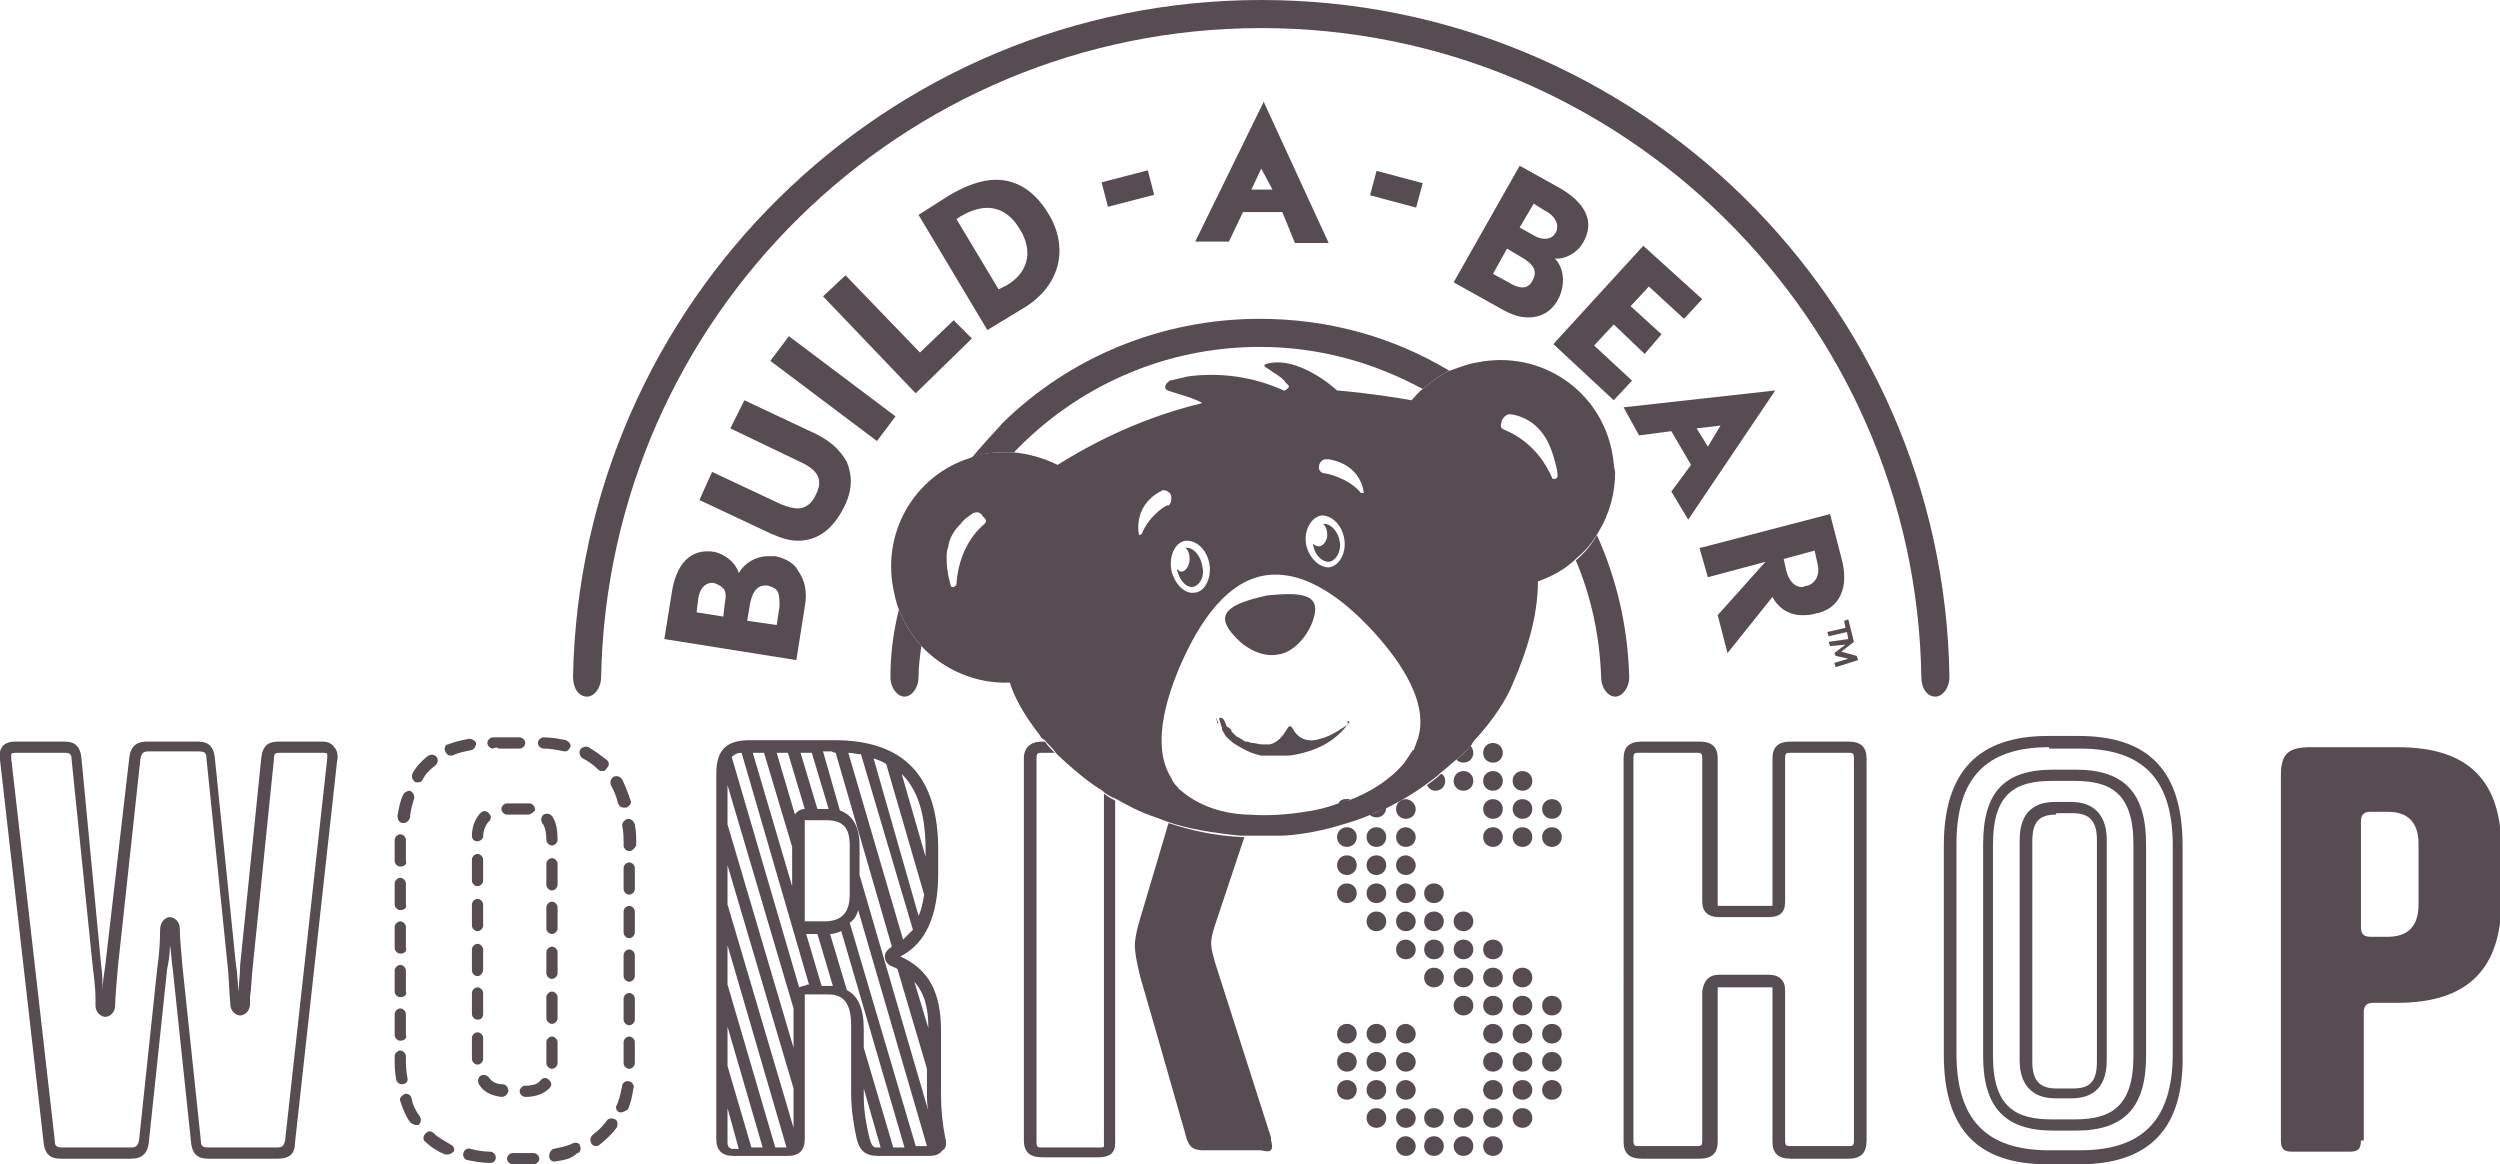 <?xml version="1.0" encoding="utf-8"?>
<!-- Generator: Adobe Illustrator 22.0.0, SVG Export Plug-In . SVG Version: 6.00 Build 0)  -->
<svg version="1.1" id="Layer_1" xmlns="http://www.w3.org/2000/svg" xmlns:xlink="http://www.w3.org/1999/xlink" x="0px" y="0px"
	  viewBox="0 0 178 82.9" style="enable-background:new 0 0 178 82.9;" xml:space="preserve">
<style type="text/css">
	.st0{fill:none;stroke:#FFFFFF;stroke-miterlimit:10;}
	.st1{fill:#574C51;}
</style>
<g>
	<g>
		<path class="st1" d="M95.9,56.9c0,0,0,0.1,0,0.1c0.1,0,0.1,0,0.2-0.1C96,56.9,96,56.9,95.9,56.9z"/>
		<path class="st1" d="M148,82.9h-2.2c-5,0-7.4-2.5-7.4-7.8V60.2c0-5.2,2.4-7.8,7.4-7.8h2.2c5,0,7.4,2.5,7.4,7.8v14.9
			C155.5,80.3,153.1,82.9,148,82.9L148,82.9z M145.9,53.2c-4.5,0-6.6,2.2-6.6,6.9v14.9c0,4.7,2.1,6.9,6.6,6.9h2.2
			c4.5,0,6.6-2.2,6.6-6.9V60.2c0-4.7-2.1-6.9-6.6-6.9H145.9L145.9,53.2z M147.8,80.5h-1.6c-3.4,0-5-1.6-5-5.3V60.1
			c0-3.7,1.5-5.3,5-5.3h1.6c3.4,0,5,1.6,5,5.3v15.1C152.8,78.9,151.2,80.5,147.8,80.5L147.8,80.5z M146.1,55.6
			c-2.5,0-4.2,0.8-4.2,4.5v15.1c0,3.7,1.7,4.5,4.2,4.5h1.6c2.5,0,4.2-0.8,4.2-4.5V60.1c0-3.7-1.7-4.5-4.2-4.5H146.1L146.1,55.6z
			 M147.5,78.2h-1.2c-1.1,0-2.5-0.5-2.5-2.7V59.8c0-2.2,1.3-2.7,2.5-2.7h1.2c1.1,0,2.5,0.5,2.5,2.7v15.7
			C150,77.7,148.7,78.2,147.5,78.2L147.5,78.2z M146.4,58c-1.2,0-1.7,0.5-1.7,1.9v15.7c0,1.3,0.5,1.9,1.7,1.9h1.2
			c1.2,0,1.7-0.5,1.7-1.9V59.8c0-1.3-0.5-1.9-1.7-1.9H146.4L146.4,58z"/>
		<path class="st1" d="M19.7,82.5h-4.8c-0.6,0-1.2-0.1-1.3-1.2L12.3,69c-0.1-0.6-0.1-1.2-0.2-1.7c0,0.7-0.1,1.2-0.2,1.7l-1.3,12.3
			c-0.1,1.1-0.8,1.2-1.3,1.2H4.4c-0.6,0-1.2-0.1-1.3-1.2L0,54.1c-0.1-0.4,0-0.7,0.2-1c0.3-0.3,0.8-0.3,0.9-0.3h3.4
			c0.6,0,1.2,0.1,1.3,1.2l1.4,14.7c0.1,0.6,0.1,1.3,0.1,1.9c0-0.6,0.1-1.2,0.2-1.9L9.2,54c0.1-1.1,0.8-1.2,1.3-1.2H14
			c0.6,0,1.2,0.1,1.3,1.2l1.5,14.7c0.1,0.5,0.1,1.2,0.2,1.9c0-0.6,0.1-1.3,0.1-1.9L18.6,54c0.1-1.1,0.7-1.2,1.3-1.2h3
			c0.4,0,0.7,0.1,0.9,0.4c0.2,0.2,0.3,0.6,0.2,1l-3,27.2C21,82.4,20.3,82.5,19.7,82.5L19.7,82.5z M12.1,65.3c0.3,0,0.7,0.3,0.7,0.8
			c0,0.6,0.1,1.7,0.2,2.8l1.3,12.3c0,0.4,0.1,0.5,0.6,0.5h4.8c0.4,0,0.5-0.1,0.6-0.5l3-27.2c0-0.2,0-0.3,0-0.3
			c0-0.1-0.2-0.1-0.3-0.1h-3c-0.4,0-0.5,0-0.5,0.5L18,68.8c-0.1,0.8-0.1,1.6-0.2,2.2c0,0.2,0,0.4,0,0.5c0,0.5-0.4,0.8-0.7,0.8
			c-0.3,0-0.7-0.3-0.7-0.8c-0.1-1.1-0.1-2-0.2-2.8l-1.5-14.7c0-0.4-0.1-0.5-0.6-0.5h-3.5c-0.4,0-0.5,0.1-0.6,0.5L8.4,68.8
			c-0.1,1.1-0.2,2.3-0.2,2.8c0,0.5-0.4,0.8-0.7,0.8c-0.3,0-0.7-0.3-0.7-0.8c0-0.1,0-0.3,0-0.5c0-0.7-0.1-1.5-0.2-2.3L5.1,54.1
			c0-0.4-0.1-0.5-0.5-0.5H1.1c-0.3,0-0.3,0.1-0.3,0.1c0,0,0,0.1,0,0.3l3.1,27.2c0,0.4,0.1,0.5,0.6,0.5h4.8c0.4,0,0.5-0.1,0.6-0.5
			l1.3-12.3c0.1-0.7,0.2-1.6,0.2-2.7C11.4,65.6,11.8,65.3,12.1,65.3L12.1,65.3z"/>
		<g>
			<path class="st1" d="M37.8,82.9h-1.3c-0.2,0-0.4-0.2-0.4-0.4c0-0.2,0.2-0.4,0.4-0.4h1.3c0.1,0,0.1,0,0.2,0c0,0,0,0,0,0
				c0.2,0,0.4,0.2,0.4,0.4c0,0.2-0.2,0.4-0.4,0.4C37.9,82.9,37.8,82.9,37.8,82.9L37.8,82.9z M34.9,82.8
				C34.9,82.8,34.8,82.8,34.9,82.8c-0.6,0-1.1-0.1-1.6-0.2c-0.2,0-0.4-0.3-0.3-0.5c0-0.2,0.3-0.4,0.5-0.3c0.4,0.1,0.9,0.2,1.4,0.2
				c0.2,0,0.4,0.2,0.4,0.4C35.3,82.7,35.1,82.8,34.9,82.8L34.9,82.8z M39.5,82.7c-0.2,0-0.4-0.1-0.4-0.4c0-0.2,0.1-0.4,0.3-0.5
				c0.5-0.1,1-0.2,1.4-0.4c0.2-0.1,0.5,0,0.5,0.2c0.1,0.2,0,0.5-0.2,0.5C40.7,82.5,40.2,82.6,39.5,82.7
				C39.6,82.7,39.6,82.7,39.5,82.7L39.5,82.7z M31.9,82.2c-0.1,0-0.1,0-0.2,0c-0.5-0.2-1-0.5-1.4-0.9c-0.2-0.1-0.2-0.4,0-0.6
				c0.2-0.2,0.4-0.2,0.6,0c0.3,0.3,0.7,0.5,1.2,0.8c0.2,0.1,0.3,0.3,0.2,0.5C32.2,82.1,32,82.2,31.9,82.2L31.9,82.2z M42.4,81.6
				c-0.1,0-0.3-0.1-0.3-0.2c-0.1-0.2-0.1-0.4,0.1-0.6c0.4-0.3,0.7-0.6,1-1c0.1-0.2,0.4-0.2,0.6-0.1c0.2,0.1,0.2,0.4,0.1,0.6
				c-0.3,0.4-0.7,0.8-1.2,1.2C42.6,81.6,42.5,81.6,42.4,81.6L42.4,81.6z M29.6,80.1c-0.1,0-0.3-0.1-0.4-0.2
				c-0.3-0.4-0.5-0.9-0.7-1.5c-0.1-0.2,0.1-0.4,0.3-0.5c0.2-0.1,0.5,0.1,0.5,0.3c0.1,0.5,0.3,0.9,0.6,1.3c0.1,0.2,0.1,0.4-0.1,0.6
				C29.7,80.1,29.7,80.1,29.6,80.1L29.6,80.1z M44.2,79.2c0,0-0.1,0-0.1,0c-0.2-0.1-0.3-0.3-0.2-0.5c0.2-0.4,0.3-0.9,0.4-1.4
				c0-0.2,0.3-0.4,0.5-0.3c0.2,0,0.4,0.3,0.3,0.5c-0.1,0.6-0.2,1.1-0.4,1.5C44.5,79.1,44.4,79.2,44.2,79.2L44.2,79.2z M28.6,77.2
				c-0.2,0-0.4-0.2-0.4-0.4c-0.1-0.5-0.1-1-0.1-1.6c0-0.2,0.2-0.4,0.4-0.4c0,0,0,0,0,0c0.2,0,0.4,0.2,0.4,0.4c0,0.5,0,1,0.1,1.5
				C29.1,77,28.9,77.2,28.6,77.2C28.7,77.2,28.7,77.2,28.6,77.2L28.6,77.2z M44.8,76.1C44.8,76.1,44.8,76.1,44.8,76.1
				c-0.2,0-0.4-0.2-0.4-0.4c0-0.2,0-0.4,0-0.6v-0.9c0-0.2,0.2-0.4,0.4-0.4c0.2,0,0.4,0.2,0.4,0.4v0.9c0,0.2,0,0.4,0,0.6
				C45.2,75.9,45,76.1,44.8,76.1L44.8,76.1z M28.5,74.1c-0.2,0-0.4-0.2-0.4-0.4v-1.5c0-0.2,0.2-0.4,0.4-0.4c0.2,0,0.4,0.2,0.4,0.4
				v1.5C29,73.9,28.8,74.1,28.5,74.1L28.5,74.1z M44.8,73c-0.2,0-0.4-0.2-0.4-0.4v-1.5c0-0.2,0.2-0.4,0.4-0.4c0.2,0,0.4,0.2,0.4,0.4
				v1.5C45.2,72.8,45,73,44.8,73L44.8,73z M28.5,71c-0.2,0-0.4-0.2-0.4-0.4v-1.5c0-0.2,0.2-0.4,0.4-0.4c0.2,0,0.4,0.2,0.4,0.4v1.5
				C29,70.8,28.8,71,28.5,71L28.5,71z M44.8,69.9c-0.2,0-0.4-0.2-0.4-0.4V68c0-0.2,0.2-0.4,0.4-0.4c0.2,0,0.4,0.2,0.4,0.4v1.5
				C45.2,69.7,45,69.9,44.8,69.9L44.8,69.9z M28.5,67.9c-0.2,0-0.4-0.2-0.4-0.4V66c0-0.2,0.2-0.4,0.4-0.4c0.2,0,0.4,0.2,0.4,0.4v1.5
				C29,67.7,28.8,67.9,28.5,67.9L28.5,67.9z M44.8,66.8c-0.2,0-0.4-0.2-0.4-0.4v-1.5c0-0.2,0.2-0.4,0.4-0.4c0.2,0,0.4,0.2,0.4,0.4
				v1.5C45.2,66.6,45,66.8,44.8,66.8L44.8,66.8z M28.5,64.8c-0.2,0-0.4-0.2-0.4-0.4v-1.5c0-0.2,0.2-0.4,0.4-0.4
				c0.2,0,0.4,0.2,0.4,0.4v1.5C29,64.6,28.8,64.8,28.5,64.8L28.5,64.8z M44.8,63.7c-0.2,0-0.4-0.2-0.4-0.4v-1.5
				c0-0.2,0.2-0.4,0.4-0.4c0.2,0,0.4,0.2,0.4,0.4v1.5C45.2,63.5,45,63.7,44.8,63.7L44.8,63.7z M28.5,61.7c-0.2,0-0.4-0.2-0.4-0.4
				v-1.1c0-0.1,0-0.3,0-0.4c0-0.2,0.2-0.4,0.4-0.4c0.2,0,0.4,0.2,0.4,0.4c0,0.1,0,0.3,0,0.4v1.1C29,61.5,28.8,61.7,28.5,61.7
				L28.5,61.7z M44.8,60.6c-0.2,0-0.4-0.2-0.4-0.4v0c0-0.5,0-1-0.1-1.4c0-0.2,0.1-0.4,0.4-0.5c0.2,0,0.4,0.1,0.5,0.4
				c0.1,0.5,0.1,1,0.1,1.5v0C45.2,60.4,45,60.6,44.8,60.6L44.8,60.6z M28.7,58.6C28.7,58.6,28.6,58.6,28.7,58.6
				c-0.3,0-0.4-0.3-0.4-0.5c0.1-0.6,0.2-1.1,0.4-1.5c0.1-0.2,0.3-0.3,0.5-0.3c0.2,0.1,0.3,0.3,0.3,0.5c-0.1,0.4-0.3,0.9-0.3,1.4
				C29.1,58.5,28.9,58.6,28.7,58.6L28.7,58.6z M44.4,57.5c-0.2,0-0.3-0.1-0.4-0.3c-0.1-0.5-0.3-0.9-0.5-1.3c-0.1-0.2,0-0.5,0.2-0.6
				c0.2-0.1,0.5,0,0.6,0.2c0.2,0.4,0.4,0.9,0.6,1.5c0.1,0.2-0.1,0.4-0.3,0.5C44.5,57.5,44.4,57.5,44.4,57.5L44.4,57.5z M29.7,55.7
				c-0.1,0-0.2,0-0.2-0.1c-0.2-0.1-0.2-0.4-0.1-0.6c0.3-0.5,0.7-0.9,1.1-1.2c0.2-0.1,0.4-0.1,0.6,0.1c0.1,0.2,0.1,0.4-0.1,0.6
				c-0.4,0.3-0.7,0.6-0.9,1C30,55.7,29.9,55.7,29.7,55.7L29.7,55.7z M42.9,54.9c-0.1,0-0.2,0-0.3-0.1c-0.3-0.3-0.7-0.6-1.1-0.8
				c-0.2-0.1-0.3-0.4-0.2-0.6c0.1-0.2,0.4-0.3,0.6-0.2c0.5,0.3,0.9,0.6,1.3,0.9c0.2,0.2,0.2,0.4,0,0.6C43.1,54.9,43,54.9,42.9,54.9
				L42.9,54.9z M32.1,53.8c-0.2,0-0.3-0.1-0.4-0.3c-0.1-0.2,0-0.5,0.2-0.5c0.5-0.2,1-0.3,1.5-0.4c0.2,0,0.4,0.1,0.5,0.3
				c0,0.2-0.1,0.4-0.3,0.5c-0.5,0.1-1,0.2-1.4,0.4C32.2,53.8,32.2,53.8,32.1,53.8L32.1,53.8z M40.2,53.5
				C40.1,53.5,40.1,53.5,40.2,53.5c-0.5-0.1-1-0.2-1.5-0.2c-0.2,0-0.4-0.2-0.4-0.4c0-0.2,0.2-0.4,0.4-0.4c0.6,0,1.1,0.1,1.6,0.2
				c0.2,0.1,0.4,0.3,0.3,0.5C40.5,53.4,40.4,53.5,40.2,53.5L40.2,53.5z M35.1,53.3c-0.2,0-0.4-0.2-0.4-0.4c0-0.2,0.2-0.4,0.4-0.4
				c0.1,0,0.3,0,0.4,0h1.5c0.2,0,0.4,0.2,0.4,0.4c0,0.2-0.2,0.4-0.4,0.4h-1.5C35.4,53.2,35.3,53.2,35.1,53.3
				C35.2,53.3,35.1,53.3,35.1,53.3L35.1,53.3z"/>
		</g>
		<g>
			<path class="st1" d="M37.4,78.1c-0.2,0-0.4-0.2-0.4-0.4c0-0.2,0.2-0.4,0.4-0.4c0.5,0,0.9-0.1,1.1-0.4c0.2-0.2,0.4-0.2,0.6,0
				c0.2,0.2,0.2,0.4,0,0.6C38.7,77.9,38.1,78.1,37.4,78.1C37.4,78.1,37.4,78.1,37.4,78.1L37.4,78.1z M35.7,78.1
				C35.7,78.1,35.7,78.1,35.7,78.1c-0.8-0.1-1.3-0.4-1.6-0.9c-0.1-0.2-0.1-0.4,0.1-0.6c0.2-0.1,0.4-0.1,0.6,0.1
				c0.2,0.3,0.5,0.5,1,0.5c0.2,0,0.4,0.2,0.4,0.5C36.1,78,35.9,78.1,35.7,78.1L35.7,78.1z M39.3,76.1C39.3,76.1,39.3,76.1,39.3,76.1
				c-0.2,0-0.4-0.2-0.4-0.4c0-0.1,0-0.1,0-0.2v-1.3c0-0.2,0.2-0.4,0.4-0.4c0.2,0,0.4,0.2,0.4,0.4v1.3c0,0.1,0,0.2,0,0.2
				C39.7,75.9,39.5,76.1,39.3,76.1L39.3,76.1z M34,75.8c-0.2,0-0.4-0.2-0.4-0.4v-1.5c0-0.2,0.2-0.4,0.4-0.4c0.2,0,0.4,0.2,0.4,0.4
				v1.5C34.4,75.6,34.2,75.8,34,75.8L34,75.8z M39.3,72.9c-0.2,0-0.4-0.2-0.4-0.4V71c0-0.2,0.2-0.4,0.4-0.4c0.2,0,0.4,0.2,0.4,0.4
				v1.5C39.7,72.7,39.5,72.9,39.3,72.9L39.3,72.9z M34,72.6c-0.2,0-0.4-0.2-0.4-0.4v-1.5c0-0.2,0.2-0.4,0.4-0.4
				c0.2,0,0.4,0.2,0.4,0.4v1.5C34.4,72.5,34.2,72.6,34,72.6L34,72.6z M39.3,69.7c-0.2,0-0.4-0.2-0.4-0.4v-1.5c0-0.2,0.2-0.4,0.4-0.4
				c0.2,0,0.4,0.2,0.4,0.4v1.5C39.7,69.5,39.5,69.7,39.3,69.7L39.3,69.7z M34,69.5c-0.2,0-0.4-0.2-0.4-0.4v-1.5
				c0-0.2,0.2-0.4,0.4-0.4c0.2,0,0.4,0.2,0.4,0.4V69C34.4,69.3,34.2,69.5,34,69.5L34,69.5z M39.3,66.5c-0.2,0-0.4-0.2-0.4-0.4v-1.5
				c0-0.2,0.2-0.4,0.4-0.4c0.2,0,0.4,0.2,0.4,0.4v1.5C39.7,66.3,39.5,66.5,39.3,66.5L39.3,66.5z M34,66.3c-0.2,0-0.4-0.2-0.4-0.4
				v-1.5c0-0.2,0.2-0.4,0.4-0.4c0.2,0,0.4,0.2,0.4,0.4v1.5C34.4,66.1,34.2,66.3,34,66.3L34,66.3z M39.3,63.4c-0.2,0-0.4-0.2-0.4-0.4
				v-1.5c0-0.2,0.2-0.4,0.4-0.4c0.2,0,0.4,0.2,0.4,0.4v1.5C39.7,63.2,39.5,63.4,39.3,63.4L39.3,63.4z M34,63.1
				c-0.2,0-0.4-0.2-0.4-0.4v-1.5c0-0.2,0.2-0.4,0.4-0.4c0.2,0,0.4,0.2,0.4,0.4v1.5C34.4,62.9,34.2,63.1,34,63.1L34,63.1z M39.3,60.2
				c-0.2,0-0.4-0.2-0.4-0.4c0-0.5-0.1-1-0.3-1.2c-0.1-0.2-0.1-0.4,0.1-0.6c0.2-0.1,0.4-0.1,0.6,0.1c0.3,0.4,0.4,1,0.4,1.7
				C39.7,60,39.5,60.2,39.3,60.2L39.3,60.2z M34,59.9C34,59.9,34,59.9,34,59.9c-0.3,0-0.4-0.2-0.4-0.4c0-0.7,0.3-1.3,0.6-1.6
				c0.2-0.2,0.4-0.2,0.6,0c0.2,0.2,0.2,0.4,0,0.6c-0.2,0.2-0.4,0.6-0.4,1.1C34.4,59.7,34.2,59.9,34,59.9L34,59.9z M37.6,58
				C37.6,58,37.6,58,37.6,58c-0.1,0-0.2,0-0.3,0h-1.2c-0.2,0-0.4-0.2-0.4-0.4c0-0.2,0.2-0.4,0.4-0.4h1.2c0.1,0,0.3,0,0.4,0
				c0.2,0,0.4,0.2,0.4,0.5C38,57.8,37.8,58,37.6,58L37.6,58z"/>
		</g>
		<path class="st1" d="M131.6,82.5h-4.1c-0.9,0-1.3-0.4-1.3-1.2V70.6c0-0.2,0-0.3,0-0.3c0,0,0,0-0.2,0h-3.5c-0.2,0-0.2,0-0.2,0h0
			c0,0,0,0.1,0,0.3v10.7c0,0.8-0.4,1.2-1.3,1.2h-4.1c-0.9,0-1.3-0.4-1.3-1.2V54c0-0.8,0.4-1.2,1.3-1.2h4.1c0.9,0,1.3,0.4,1.3,1.2
			v10.2c0,0.2,0,0.3,0,0.3c0,0,0,0,0.2,0h3.5c0.2,0,0.2,0,0.2,0l0,0c0,0,0-0.1,0-0.3V54c0-0.8,0.4-1.2,1.3-1.2h4.1
			c0.9,0,1.3,0.4,1.3,1.2v27.2C132.9,82.1,132.5,82.5,131.6,82.5L131.6,82.5z M122.4,69.4h3.5c0.8,0,1.2,0.4,1.2,1.1v10.7
			c0,0.4,0.1,0.4,0.4,0.4h4.1c0.3,0,0.4,0,0.4-0.4V54c0-0.4-0.1-0.4-0.4-0.4h-4.1c-0.3,0-0.4,0-0.4,0.4v10.2c0,0.8-0.4,1.1-1.2,1.1
			h-3.5c-0.8,0-1.2-0.4-1.2-1.1V54c0-0.4-0.1-0.4-0.4-0.4h-4.1c-0.3,0-0.4,0-0.4,0.4v27.2c0,0.4,0.1,0.4,0.4,0.4h4.1
			c0.3,0,0.4,0,0.4-0.4V70.6C121.3,69.8,121.7,69.4,122.4,69.4L122.4,69.4z"/>
		<path class="st1" d="M168.1,81.2c0,0.6-0.2,0.8-0.8,0.8h-4.1c-0.6,0-0.8-0.2-0.8-0.8v-26c0-1.5,0.5-2,2.1-2h6.2
			c5.1,0,7.4,2.4,7.4,7.3v3.6c0,4.9-2.4,7.3-7.4,7.3h-1.7c-0.5,0-0.7,0.2-0.7,0.7V81.2z M168.1,66c0,0.5,0.2,0.7,0.7,0.7h1.2
			c1.4,0,2.2-0.7,2.2-2.3v-4.3c0-1.6-0.8-2.3-2.2-2.3h-1.2c-0.5,0-0.7,0.2-0.7,0.7V66z"/>
		<g>
			<path class="st1" d="M104.9,53.6c0,0.4-0.3,0.7-0.7,0.7c-0.2,0-0.4-0.1-0.5-0.2c0.3-0.3,0.7-0.6,1-1
				C104.8,53.2,104.9,53.4,104.9,53.6z"/>
		</g>
		<g>
			<path class="st1" d="M107,53.6c0,0.4-0.3,0.7-0.7,0.7c-0.4,0-0.7-0.3-0.7-0.7c0-0.4,0.3-0.7,0.7-0.7
				C106.7,52.9,107,53.2,107,53.6z"/>
		</g>
		<g>
			<path class="st1" d="M102.9,55.6c0,0.4-0.3,0.7-0.7,0.7c-0.3,0-0.5-0.2-0.6-0.4c0.4-0.3,0.7-0.5,1-0.8
				C102.7,55.1,102.9,55.3,102.9,55.6z"/>
		</g>
		<g>
			<path class="st1" d="M104.9,55.6c0,0.4-0.3,0.7-0.7,0.7c-0.4,0-0.7-0.3-0.7-0.7c0-0.4,0.3-0.7,0.7-0.7
				C104.6,54.9,104.9,55.2,104.9,55.6z"/>
		</g>
		<g>
			<path class="st1" d="M107,55.6c0,0.4-0.3,0.7-0.7,0.7c-0.4,0-0.7-0.3-0.7-0.7c0-0.4,0.3-0.7,0.7-0.7
				C106.7,54.9,107,55.2,107,55.6z"/>
		</g>
		<g>
			<path class="st1" d="M109.1,55.6c0,0.4-0.3,0.7-0.7,0.7c-0.4,0-0.7-0.3-0.7-0.7c0-0.4,0.3-0.7,0.7-0.7
				C108.8,54.9,109.1,55.2,109.1,55.6z"/>
		</g>
		<g>
			<path class="st1" d="M96.1,56.9C96,57,95.9,57,95.9,57c-0.2,0.1-0.4,0.1-0.6,0.2c0.1-0.2,0.3-0.3,0.6-0.3c0,0,0,0,0,0
				C96,56.9,96,56.9,96.1,56.9z"/>
		</g>
		<g>
			<path class="st1" d="M98.7,57.5L98.7,57.5c0,0.4-0.3,0.7-0.7,0.7c-0.2,0-0.4-0.1-0.5-0.2C97.9,57.9,98.3,57.7,98.7,57.5z"/>
		</g>
		<g>
			<path class="st1" d="M100.8,57.6c0,0.4-0.3,0.7-0.7,0.7c-0.4,0-0.7-0.3-0.7-0.7c0-0.4,0.3-0.7,0.7-0.7
				C100.4,56.9,100.8,57.2,100.8,57.6z"/>
		</g>
		<g>
			<path class="st1" d="M107,57.6c0,0.4-0.3,0.7-0.7,0.7c-0.4,0-0.7-0.3-0.7-0.7c0-0.4,0.3-0.7,0.7-0.7
				C106.7,56.9,107,57.2,107,57.6z"/>
		</g>
		<g>
			<path class="st1" d="M109.1,57.6c0,0.4-0.3,0.7-0.7,0.7c-0.4,0-0.7-0.3-0.7-0.7c0-0.4,0.3-0.7,0.7-0.7
				C108.8,56.9,109.1,57.2,109.1,57.6z"/>
		</g>
		<g>
			<path class="st1" d="M111.2,57.6c0,0.4-0.3,0.7-0.7,0.7c-0.4,0-0.7-0.3-0.7-0.7c0-0.4,0.3-0.7,0.7-0.7
				C110.9,56.9,111.2,57.2,111.2,57.6z"/>
		</g>
		<g>
			<path class="st1" d="M96.6,59.6c0,0.4-0.3,0.7-0.7,0.7c-0.4,0-0.7-0.3-0.7-0.7c0-0.4,0.3-0.7,0.7-0.7
				C96.3,58.9,96.6,59.2,96.6,59.6z"/>
		</g>
		<g>
			<path class="st1" d="M98.7,59.6c0,0.4-0.3,0.7-0.7,0.7c-0.4,0-0.7-0.3-0.7-0.7c0-0.4,0.3-0.7,0.7-0.7
				C98.4,58.9,98.7,59.2,98.7,59.6z"/>
		</g>
		<g>
			<path class="st1" d="M100.8,59.6c0,0.4-0.3,0.7-0.7,0.7c-0.4,0-0.7-0.3-0.7-0.7c0-0.4,0.3-0.7,0.7-0.7
				C100.4,58.9,100.8,59.2,100.8,59.6z"/>
		</g>
		<g>
			<path class="st1" d="M107,59.6c0,0.4-0.3,0.7-0.7,0.7c-0.4,0-0.7-0.3-0.7-0.7c0-0.4,0.3-0.7,0.7-0.7
				C106.7,58.9,107,59.2,107,59.6z"/>
		</g>
		<g>
			<path class="st1" d="M109.1,59.6c0,0.4-0.3,0.7-0.7,0.7c-0.4,0-0.7-0.3-0.7-0.7c0-0.4,0.3-0.7,0.7-0.7
				C108.8,58.9,109.1,59.2,109.1,59.6z"/>
		</g>
		<g>
			<path class="st1" d="M111.2,59.6c0,0.4-0.3,0.7-0.7,0.7c-0.4,0-0.7-0.3-0.7-0.7c0-0.4,0.3-0.7,0.7-0.7
				C110.9,58.9,111.2,59.2,111.2,59.6z"/>
		</g>
		<g>
			<path class="st1" d="M96.6,61.6c0,0.4-0.3,0.7-0.7,0.7c-0.4,0-0.7-0.3-0.7-0.7c0-0.4,0.3-0.7,0.7-0.7
				C96.3,60.9,96.6,61.2,96.6,61.6z"/>
		</g>
		<g>
			<path class="st1" d="M98.7,61.6c0,0.4-0.3,0.7-0.7,0.7c-0.4,0-0.7-0.3-0.7-0.7c0-0.4,0.3-0.7,0.7-0.7
				C98.4,60.9,98.7,61.2,98.7,61.6z"/>
		</g>
		<g>
			<path class="st1" d="M100.8,61.6c0,0.4-0.3,0.7-0.7,0.7c-0.4,0-0.7-0.3-0.7-0.7c0-0.4,0.3-0.7,0.7-0.7
				C100.4,60.9,100.8,61.2,100.8,61.6z"/>
		</g>
		<g>
			<path class="st1" d="M96.6,63.6c0,0.4-0.3,0.7-0.7,0.7c-0.4,0-0.7-0.3-0.7-0.7c0-0.4,0.3-0.7,0.7-0.7
				C96.3,62.9,96.6,63.2,96.6,63.6z"/>
		</g>
		<g>
			<path class="st1" d="M98.7,63.6c0,0.4-0.3,0.7-0.7,0.7c-0.4,0-0.7-0.3-0.7-0.7c0-0.4,0.3-0.7,0.7-0.7
				C98.4,62.9,98.7,63.2,98.7,63.6z"/>
		</g>
		<g>
			<path class="st1" d="M100.8,63.6c0,0.4-0.3,0.7-0.7,0.7c-0.4,0-0.7-0.3-0.7-0.7c0-0.4,0.3-0.7,0.7-0.7
				C100.4,62.9,100.8,63.2,100.8,63.6z"/>
		</g>
		<g>
			<path class="st1" d="M102.8,63.6c0,0.4-0.3,0.7-0.7,0.7c-0.4,0-0.7-0.3-0.7-0.7c0-0.4,0.3-0.7,0.7-0.7
				C102.5,62.9,102.8,63.2,102.8,63.6z"/>
		</g>
		<g>
			<path class="st1" d="M98.7,65.6c0,0.4-0.3,0.7-0.7,0.7c-0.4,0-0.7-0.3-0.7-0.7c0-0.4,0.3-0.7,0.7-0.7
				C98.4,64.9,98.7,65.2,98.7,65.6z"/>
		</g>
		<g>
			<path class="st1" d="M100.8,65.6c0,0.4-0.3,0.7-0.7,0.7c-0.4,0-0.7-0.3-0.7-0.7c0-0.4,0.3-0.7,0.7-0.7
				C100.4,64.9,100.8,65.2,100.8,65.6z"/>
		</g>
		<g>
			<path class="st1" d="M102.8,65.6c0,0.4-0.3,0.7-0.7,0.7c-0.4,0-0.7-0.3-0.7-0.7c0-0.4,0.3-0.7,0.7-0.7
				C102.5,64.9,102.8,65.2,102.8,65.6z"/>
		</g>
		<g>
			<path class="st1" d="M104.9,65.6c0,0.4-0.3,0.7-0.7,0.7c-0.4,0-0.7-0.3-0.7-0.7c0-0.4,0.3-0.7,0.7-0.7
				C104.6,64.9,104.9,65.2,104.9,65.6z"/>
		</g>
		<g>
			<path class="st1" d="M100.8,67.6c0,0.4-0.3,0.7-0.7,0.7c-0.4,0-0.7-0.3-0.7-0.7c0-0.4,0.3-0.7,0.7-0.7
				C100.4,66.9,100.8,67.2,100.8,67.6z"/>
		</g>
		<g>
			<path class="st1" d="M102.8,67.6c0,0.4-0.3,0.7-0.7,0.7c-0.4,0-0.7-0.3-0.7-0.7c0-0.4,0.3-0.7,0.7-0.7
				C102.5,66.9,102.8,67.2,102.8,67.6z"/>
		</g>
		<g>
			<path class="st1" d="M104.9,67.6c0,0.4-0.3,0.7-0.7,0.7c-0.4,0-0.7-0.3-0.7-0.7c0-0.4,0.3-0.7,0.7-0.7
				C104.6,66.9,104.9,67.2,104.9,67.6z"/>
		</g>
		<g>
			<path class="st1" d="M107,67.6c0,0.4-0.3,0.7-0.7,0.7c-0.4,0-0.7-0.3-0.7-0.7c0-0.4,0.3-0.7,0.7-0.7
				C106.7,66.9,107,67.2,107,67.6z"/>
		</g>
		<g>
			<path class="st1" d="M102.8,69.6c0,0.4-0.3,0.7-0.7,0.7c-0.4,0-0.7-0.3-0.7-0.7c0-0.4,0.3-0.7,0.7-0.7
				C102.5,68.9,102.8,69.2,102.8,69.6z"/>
		</g>
		<g>
			<path class="st1" d="M104.9,69.6c0,0.4-0.3,0.7-0.7,0.7c-0.4,0-0.7-0.3-0.7-0.7c0-0.4,0.3-0.7,0.7-0.7
				C104.6,68.9,104.9,69.2,104.9,69.6z"/>
		</g>
		<g>
			<path class="st1" d="M107,69.6c0,0.4-0.3,0.7-0.7,0.7c-0.4,0-0.7-0.3-0.7-0.7c0-0.4,0.3-0.7,0.7-0.7
				C106.7,68.9,107,69.2,107,69.6z"/>
		</g>
		<g>
			<path class="st1" d="M109.1,69.6c0,0.4-0.3,0.7-0.7,0.7c-0.4,0-0.7-0.3-0.7-0.7c0-0.4,0.3-0.7,0.7-0.7
				C108.8,68.9,109.1,69.2,109.1,69.6z"/>
		</g>
		<g>
			<path class="st1" d="M104.9,71.6c0,0.4-0.3,0.7-0.7,0.7c-0.4,0-0.7-0.3-0.7-0.7c0-0.4,0.3-0.7,0.7-0.7
				C104.6,70.9,104.9,71.2,104.9,71.6z"/>
		</g>
		<g>
			<path class="st1" d="M107,71.6c0,0.4-0.3,0.7-0.7,0.7c-0.4,0-0.7-0.3-0.7-0.7c0-0.4,0.3-0.7,0.7-0.7
				C106.7,70.9,107,71.2,107,71.6z"/>
		</g>
		<g>
			<path class="st1" d="M109.1,71.6c0,0.4-0.3,0.7-0.7,0.7c-0.4,0-0.7-0.3-0.7-0.7c0-0.4,0.3-0.7,0.7-0.7
				C108.8,70.9,109.1,71.2,109.1,71.6z"/>
		</g>
		<g>
			<path class="st1" d="M111.2,71.6c0,0.4-0.3,0.7-0.7,0.7c-0.4,0-0.7-0.3-0.7-0.7c0-0.4,0.3-0.7,0.7-0.7
				C110.9,70.9,111.2,71.2,111.2,71.6z"/>
		</g>
		<g>
			<path class="st1" d="M96.6,73.6c0,0.4-0.3,0.7-0.7,0.7c-0.4,0-0.7-0.3-0.7-0.7c0-0.4,0.3-0.7,0.7-0.7
				C96.3,72.9,96.6,73.2,96.6,73.6z"/>
		</g>
		<g>
			<path class="st1" d="M98.7,73.6c0,0.4-0.3,0.7-0.7,0.7c-0.4,0-0.7-0.3-0.7-0.7c0-0.4,0.3-0.7,0.7-0.7
				C98.4,72.9,98.7,73.2,98.7,73.6z"/>
		</g>
		<g>
			<path class="st1" d="M100.8,73.6c0,0.4-0.3,0.7-0.7,0.7c-0.4,0-0.7-0.3-0.7-0.7c0-0.4,0.3-0.7,0.7-0.7
				C100.4,72.9,100.8,73.2,100.8,73.6z"/>
		</g>
		<g>
			<path class="st1" d="M107,73.6c0,0.4-0.3,0.7-0.7,0.7c-0.4,0-0.7-0.3-0.7-0.7c0-0.4,0.3-0.7,0.7-0.7
				C106.7,72.9,107,73.2,107,73.6z"/>
		</g>
		<g>
			<path class="st1" d="M109.1,73.6c0,0.4-0.3,0.7-0.7,0.7c-0.4,0-0.7-0.3-0.7-0.7c0-0.4,0.3-0.7,0.7-0.7
				C108.8,72.9,109.1,73.2,109.1,73.6z"/>
		</g>
		<g>
			<path class="st1" d="M111.2,73.6c0,0.4-0.3,0.7-0.7,0.7c-0.4,0-0.7-0.3-0.7-0.7c0-0.4,0.3-0.7,0.7-0.7
				C110.9,72.9,111.2,73.2,111.2,73.6z"/>
		</g>
		<g>
			<path class="st1" d="M96.6,75.6c0,0.4-0.3,0.7-0.7,0.7c-0.4,0-0.7-0.3-0.7-0.7c0-0.4,0.3-0.7,0.7-0.7
				C96.3,74.9,96.6,75.2,96.6,75.6z"/>
		</g>
		<g>
			<path class="st1" d="M98.7,75.6c0,0.4-0.3,0.7-0.7,0.7c-0.4,0-0.7-0.3-0.7-0.7c0-0.4,0.3-0.7,0.7-0.7
				C98.4,74.9,98.7,75.2,98.7,75.6z"/>
		</g>
		<g>
			<path class="st1" d="M100.8,75.6c0,0.4-0.3,0.7-0.7,0.7c-0.4,0-0.7-0.3-0.7-0.7c0-0.4,0.3-0.7,0.7-0.7
				C100.4,74.9,100.8,75.2,100.8,75.6z"/>
		</g>
		<g>
			<path class="st1" d="M107,75.6c0,0.4-0.3,0.7-0.7,0.7c-0.4,0-0.7-0.3-0.7-0.7c0-0.4,0.3-0.7,0.7-0.7
				C106.7,74.9,107,75.2,107,75.6z"/>
		</g>
		<g>
			<path class="st1" d="M109.1,75.6c0,0.4-0.3,0.7-0.7,0.7c-0.4,0-0.7-0.3-0.7-0.7c0-0.4,0.3-0.7,0.7-0.7
				C108.8,74.9,109.1,75.2,109.1,75.6z"/>
		</g>
		<g>
			<path class="st1" d="M111.2,75.6c0,0.4-0.3,0.7-0.7,0.7c-0.4,0-0.7-0.3-0.7-0.7c0-0.4,0.3-0.7,0.7-0.7
				C110.9,74.9,111.2,75.2,111.2,75.6z"/>
		</g>
		<g>
			<path class="st1" d="M96.6,77.6c0,0.4-0.3,0.7-0.7,0.7c-0.4,0-0.7-0.3-0.7-0.7c0-0.4,0.3-0.7,0.7-0.7
				C96.3,76.9,96.6,77.2,96.6,77.6z"/>
		</g>
		<g>
			<path class="st1" d="M98.7,77.6c0,0.4-0.3,0.7-0.7,0.7c-0.4,0-0.7-0.3-0.7-0.7c0-0.4,0.3-0.7,0.7-0.7
				C98.4,76.9,98.7,77.2,98.7,77.6z"/>
		</g>
		<g>
			<path class="st1" d="M100.8,77.6c0,0.4-0.3,0.7-0.7,0.7c-0.4,0-0.7-0.3-0.7-0.7c0-0.4,0.3-0.7,0.7-0.7
				C100.4,76.9,100.8,77.2,100.8,77.6z"/>
		</g>
		<g>
			<path class="st1" d="M107,77.6c0,0.4-0.3,0.7-0.7,0.7c-0.4,0-0.7-0.3-0.7-0.7c0-0.4,0.3-0.7,0.7-0.7
				C106.7,76.9,107,77.2,107,77.6z"/>
		</g>
		<g>
			<path class="st1" d="M109.1,77.6c0,0.4-0.3,0.7-0.7,0.7c-0.4,0-0.7-0.3-0.7-0.7c0-0.4,0.3-0.7,0.7-0.7
				C108.8,76.9,109.1,77.2,109.1,77.6z"/>
		</g>
		<g>
			<path class="st1" d="M111.2,77.6c0,0.4-0.3,0.7-0.7,0.7c-0.4,0-0.7-0.3-0.7-0.7c0-0.4,0.3-0.7,0.7-0.7
				C110.9,76.9,111.2,77.2,111.2,77.6z"/>
		</g>
		<g>
			<path class="st1" d="M98.7,79.6c0,0.4-0.3,0.7-0.7,0.7c-0.4,0-0.7-0.3-0.7-0.7c0-0.4,0.3-0.7,0.7-0.7
				C98.4,78.9,98.7,79.2,98.7,79.6z"/>
		</g>
		<g>
			<path class="st1" d="M100.8,79.6c0,0.4-0.3,0.7-0.7,0.7c-0.4,0-0.7-0.3-0.7-0.7c0-0.4,0.3-0.7,0.7-0.7
				C100.4,78.9,100.8,79.2,100.8,79.6z"/>
		</g>
		<g>
			<path class="st1" d="M102.8,79.6c0,0.4-0.3,0.7-0.7,0.7c-0.4,0-0.7-0.3-0.7-0.7c0-0.4,0.3-0.7,0.7-0.7
				C102.5,78.9,102.8,79.2,102.8,79.6z"/>
		</g>
		<g>
			<path class="st1" d="M104.9,79.6c0,0.4-0.3,0.7-0.7,0.7c-0.4,0-0.7-0.3-0.7-0.7c0-0.4,0.3-0.7,0.7-0.7
				C104.6,78.9,104.9,79.2,104.9,79.6z"/>
		</g>
		<g>
			<path class="st1" d="M107,79.6c0,0.4-0.3,0.7-0.7,0.7c-0.4,0-0.7-0.3-0.7-0.7c0-0.4,0.3-0.7,0.7-0.7
				C106.7,78.9,107,79.2,107,79.6z"/>
		</g>
		<g>
			<path class="st1" d="M109.1,79.6c0,0.4-0.3,0.7-0.7,0.7c-0.4,0-0.7-0.3-0.7-0.7c0-0.4,0.3-0.7,0.7-0.7
				C108.8,78.9,109.1,79.2,109.1,79.6z"/>
		</g>
		<g>
			<path class="st1" d="M100.8,81.6c0,0.4-0.3,0.7-0.7,0.7c-0.4,0-0.7-0.3-0.7-0.7c0-0.4,0.3-0.7,0.7-0.7
				C100.4,80.9,100.8,81.2,100.8,81.6z"/>
		</g>
		<g>
			<path class="st1" d="M102.8,81.6c0,0.4-0.3,0.7-0.7,0.7c-0.4,0-0.7-0.3-0.7-0.7c0-0.4,0.3-0.7,0.7-0.7
				C102.5,80.9,102.8,81.2,102.8,81.6z"/>
		</g>
		<g>
			<path class="st1" d="M104.9,81.6c0,0.4-0.3,0.7-0.7,0.7c-0.4,0-0.7-0.3-0.7-0.7c0-0.4,0.3-0.7,0.7-0.7
				C104.6,80.9,104.9,81.2,104.9,81.6z"/>
		</g>
		<g>
			<path class="st1" d="M107,81.6c0,0.4-0.3,0.7-0.7,0.7c-0.4,0-0.7-0.3-0.7-0.7c0-0.4,0.3-0.7,0.7-0.7
				C106.7,80.9,107,81.2,107,81.6z"/>
		</g>
		<g>
			<path class="st1" d="M78.6,56.5v24.8c0,0.1,0,0.2,0,0.3c0,0.1-0.1,0.1-0.4,0.1h-4c-0.3,0-0.4,0-0.4-0.4V54c0-0.4,0.1-0.4,0.4-0.4
				h0.9c-0.3-0.3-0.5-0.5-0.7-0.8h-0.2c-0.8,0-1.3,0.4-1.3,1.2v27.2c0,0.8,0.4,1.2,1.3,1.2h4c0.8,0,1.2-0.3,1.2-1c0-0.1,0-0.2,0-0.3
				V57C79,56.8,78.7,56.6,78.6,56.5z"/>
		</g>
		<g>
			<path class="st1" d="M90.5,81.2l0-0.2l-4-12.5c-0.3-1.1-0.4-1.4,0-2.6l0.8-2.4l1.3-3.9c0,0-0.1,0-0.2,0c-2-0.1-3.7-0.5-5.2-1
				l-1.9,6.4c0,0-0.5,1.5-0.5,2.3c0,0.8,0.4,2.3,0.4,2.3l1.3,4.5l2,7c0.2,0.6,0.5,0.8,1.2,0.8h4.1C90.5,82.1,90.7,81.9,90.5,81.2z"
				/>
		</g>
		<path class="st1" d="M67.3,81c-0.2-1-0.3-2-0.3-3.1v-4.5c0-2.8-0.9-4.4-2.9-5.3c1.8-0.9,2.7-2.9,2.7-5.9v-1.7
			c0-5.2-2.4-7.8-7.4-7.8h-6c-1.7,0-2.4,0.7-2.4,2.4v26c0,0.8,0.4,1.2,1.2,1.2h3.9c0.8,0,1.2-0.4,1.2-1.2v-10c0-0.2,0-0.3,0-0.3
			c0,0,0,0,0.2,0h1.4c0.9,0,1.7,0.3,1.7,2.2v4.9c0,1.1,0.2,2.3,0.4,3.2c0.2,0.8,0.6,1.2,1.5,1.2h3.6c0.5,0,0.8-0.1,1-0.4
			C67.4,81.8,67.4,81.3,67.3,81z M58.7,65.6h-1.2c-0.2,0-0.2,0-0.2,0c0,0,0-0.1,0-0.3v-6.6c0-0.2,0-0.3,0-0.3c0,0,0,0,0.2,0h1.3
			c1.2,0,1.7,0.5,1.7,1.8v3.5C60.5,65,59.9,65.6,58.7,65.6z M58.2,57.6l-1.2-4h0.8l1.2,4c-0.1,0-0.1,0-0.2,0H58.2z M57.3,57.6
			c-0.3,0-0.6,0.2-0.7,0.4l-1.3-4.4h0.8L57.3,57.6z M56.4,60.3v2.8l-2.8-9.5h0.8L56.4,60.3z M61.1,64.8l4.9,16.8h-0.8l-4.7-15.9
			C60.8,65.5,61,65.2,61.1,64.8z M66.1,73.2l-1-3.3C65.8,70.7,66.1,71.7,66.1,73.2z M64.3,66.9l-3.9-13.3c0.3,0,0.6,0.1,0.9,0.1
			l3.7,12.5C64.7,66.5,64.5,66.7,64.3,66.9z M62.2,54c0.3,0.1,0.6,0.2,0.9,0.4l2.7,9.3c-0.1,0.6-0.2,1.1-0.4,1.5L62.2,54z
			 M65.9,60.5v0.5l-1.7-5.9C65.4,56.3,65.9,58.1,65.9,60.5z M59.5,53.6l4,13.8c-0.3,0.2-0.5,0.4-0.5,0.7c0,0.3,0.2,0.6,0.5,0.7
			c0.2,0.1,0.3,0.1,0.4,0.2l2.1,7.1v1.7c0,0.4,0,0.9,0.1,1.3l-4.9-16.8v-2.1c0-1.5-0.6-2.2-1.4-2.5l-1.2-4.2h0.6
			C59.4,53.6,59.5,53.6,59.5,53.6z M51.8,70.1v-2.8L56,81.7h-0.8L51.8,70.1z M54.3,81.7h-0.8l-1.7-5.8v-2.8L54.3,81.7z M51.8,64.4
			v-2.8l4.7,15.9v2.8L51.8,64.4z M51.8,58.7v-2.8l4.7,15.9v2.8L51.8,58.7z M51.8,81.3v-2.4l0.8,2.9h-0.5
			C51.9,81.7,51.8,81.7,51.8,81.3z M56.9,70.3l-4.8-16.4c0.2-0.2,0.4-0.3,0.7-0.3l4.8,16.5h-0.1C57.3,70.2,57.1,70.2,56.9,70.3z
			 M58.5,70.2l-1.1-3.7c0,0,0.1,0,0.1,0h0.7l1.1,3.7c-0.1,0-0.3,0-0.4,0H58.5z M60.3,70.5l-1.2-4c0.3,0,0.5-0.1,0.8-0.2l4.5,15.4
			h-0.8l-2.1-7.1v-1.3C61.5,71.8,61.1,70.9,60.3,70.5z M61.9,81c-0.2-0.8-0.4-1.9-0.4-2.9v-0.6l1.2,4.2h-0.2
			C62.2,81.7,62.1,81.7,61.9,81z"/>
		<g>
			<path class="st1" d="M65.6,46c-0.1,0.7-0.2,1.5-0.2,2.2c0,0.8-0.5,1.4-1,1.4s-1-0.6-1-1.4c0-1.6,0.2-3.2,0.6-4.8
				C64.4,44.4,64.9,45.2,65.6,46z"/>
			<path class="st1" d="M89.7,22.7c4.9,0,9.5,1.3,13.5,3.7c-0.7,0.3-1.3,0.8-1.9,1.3c-3.5-1.9-7.4-3-11.6-3
				c-6.9,0-13.1,2.9-17.5,7.5c-0.7,0-1.4,0-2,0.1c-0.3,0.1-0.7,0.1-1,0.3c0.7-0.9,1.5-1.7,2.2-2.5C76.1,25.5,82.6,22.7,89.7,22.7z"
				/>
			<path class="st1" d="M116,48.2c0,0.8-0.5,1.4-1,1.4s-1-0.6-1-1.4h0c-0.1-2.9-0.7-5.7-1.8-8.3c0.6-0.5,1.1-1.1,1.5-1.8
				C115.1,41.2,115.9,44.6,116,48.2z"/>
		</g>
		<path class="st1" d="M89.8,2c-25.6,0-46.5,20.6-47,46.2h0c0,0.8-0.5,1.4-1,1.4c-0.6,0-1-0.6-1-1.4l0,0h0C41.3,21.5,63.1,0,89.8,0
			c26.8,0,48.6,21.5,49,48.2h0l0,0c0,0.8-0.5,1.4-1,1.4c-0.6,0-1-0.6-1-1.4h0C136.4,22.7,115.5,2,89.8,2L89.8,2z"/>
		<path class="st1" d="M55.2,39.6c-0.2,0-0.3,0-0.5,0c-0.9,0-1.7,0.5-2.1,1.2c-0.2-0.7-0.9-1.3-1.7-1.5c-1.7-0.3-2.8,0.8-3.1,3.1
			l-0.5,3.1l9.4,1.5l0.6-3.8c0.2-1.1,0-1.9-0.5-2.6C56.5,40,55.7,39.7,55.2,39.6z M49.7,42.7c0.1-0.8,0.5-1.2,1-1.2c0,0,0.1,0,0.1,0
			c0.3,0.1,0.5,0.2,0.7,0.4c0.2,0.2,0.2,0.6,0.1,1.1l-0.1,0.9l-1.9-0.3L49.7,42.7z M53.2,44.2l0.2-1.2c0.2-1,0.6-1.4,1.3-1.3
			c0.3,0.1,0.6,0.2,0.7,0.5c0.1,0.2,0.1,0.6,0.1,1l-0.2,1.3L53.2,44.2z"/>
		<path class="st1" d="M58.1,30.9L53,28.5l0,0l-1,2l5,2.4c1.3,0.6,1.6,1.3,1.1,2.3c-0.3,0.7-0.8,1-1.3,1c-0.3,0-0.7-0.1-1.2-0.3
			l-4.9-2.3l0,0l-0.9,2l5.1,2.4c0.7,0.3,1.3,0.5,1.9,0.5c1.4,0,2.5-0.8,3.3-2.4c0.6-1.2,0.6-2.2,0.2-3.2
			C59.8,32,59.1,31.4,58.1,30.9z"/>
		<rect x="58.2" y="22.9" transform="matrix(0.601 -0.799 0.799 0.601 1.573 58.433)" class="st1" width="2.2" height="9.5"/>
		<polygon class="st1" points="65.5,25.1 60.2,19.6 58.6,21.1 65.1,27.9 65.2,28 69.2,24.1 67.9,22.8 		"/>
		<path class="st1" d="M74.7,15.3c-1-1.7-2.3-2.5-3.8-2.5c-1,0-2.1,0.4-3.3,1.1l-2.2,1.4l4.9,8.2l2.8-1.7
			C75.8,20,75.9,17.3,74.7,15.3z M71.7,20.3l-0.6,0.3l-3-5l0.3-0.2c0.7-0.4,1.3-0.6,1.9-0.6c0.9,0,1.7,0.5,2.3,1.5
			C73.6,17.9,73.2,19.4,71.7,20.3z"/>
		
			<rect x="78.6" y="12.5" transform="matrix(0.968 -0.251 0.251 0.968 -0.789 20.609)" class="st1" width="3.4" height="1.8"/>
		<path class="st1" d="M90,7.2l-4.9,10l2.4,0l1-2.1l2.8,0l0.9,2.2l2.4,0L90,7.3L90,7.2z M90.6,13.5l-1.5,0l0.7-1.5L90.6,13.5z"/>
		<rect x="98.5" y="11.8" transform="matrix(0.258 -0.966 0.966 0.258 60.735 106.01)" class="st1" width="1.8" height="3.4"/>
		<path class="st1" d="M110.7,18.4c0.7,0.1,1.6-0.4,2-1.1c0.9-1.5,0.2-2.9-1.8-4l-2.7-1.5l-4.7,8.3l3.4,1.9c0.7,0.4,1.3,0.6,1.9,0.6
			c1.3,0,1.9-0.8,2.2-1.4C111.5,20.1,111.3,19,110.7,18.4z M109.1,20c-0.3,0.6-0.9,0.6-1.7,0.1l-1.1-0.6l1-1.8l1,0.6
			C109.2,18.8,109.5,19.3,109.1,20z M108.2,16.2l1-1.7l0.8,0.5c0.4,0.2,0.7,0.5,0.8,0.8c0.1,0.2,0.1,0.5,0,0.7
			c-0.2,0.4-0.5,0.5-0.8,0.5l0,0c-0.3,0-0.6-0.1-0.9-0.3L108.2,16.2z"/>
		<polygon class="st1" points="113.5,24.6 114.9,23.1 117.1,25.2 118.3,23.8 116.1,21.8 117.4,20.4 119.9,22.7 121.2,21.3 117,17.5 
			110.6,24.5 114.9,28.5 116.2,27.1 		"/>
		<path class="st1" d="M115.6,29L115.6,29l1.1,2l2.3-0.3l1.4,2.4l-1.4,1.9l1.2,2l6.2-9.2L115.6,29z M122.5,30.3l-0.9,1.5l-0.8-1.3
			L122.5,30.3z"/>
		<path class="st1" d="M131.1,39.7l-0.8-3.1l-9.2,2.4l-0.1,0l0.6,2.1l4.1-1.1l-3.4,3.8l0,0l0.7,2.7l3.2-4c0.4,0.8,1.2,1.3,2.1,1.3
			c0.3,0,0.6,0,0.9-0.1C131,43.4,131.7,41.8,131.1,39.7z M128.7,41.7c-0.2,0-0.3,0.1-0.4,0.1c-0.5,0-0.9-0.4-1.1-1.1l-0.2-0.9
			l2.2-0.6l0.2,0.9C129.6,40.9,129.3,41.5,128.7,41.7z"/>
		<g>
			<path class="st1" d="M131.6,45.5l-0.1-0.5l-1.3,0.3l-0.1-0.3l1.3-0.3l-0.1-0.5l0.3-0.1l0.4,1.6l-0.9,0.7l1.1,0.3l0.1,0.3
				l-1.6,0.5l-0.1-0.3l1-0.3l-0.9-0.2l-0.1-0.2l0.8-0.6l-1.1,0.1l-0.1-0.3L131.6,45.5z"/>
		</g>
		<path class="st1" d="M114.8,32.3c-0.8-4.5-5.1-7.4-9.6-6.5c-0.7,0.1-1.4,0.4-2,0.6c-0.7,0.3-1.3,0.8-1.9,1.3
			c-0.3,0.2-0.5,0.5-0.8,0.8c-1.1-0.2-3-0.5-5.3-0.7c-1-0.9-3.2-2.4-5-1.9c0,0-0.4,0.1,0,0.3c0,0,0,0,0,0c0.2,0.1,0.4,0.3,0.6,0.4
			c0.3,0.2,0.6,0.4,0.7,0.6c0.1,0.1,0.2,0.2,0.2,0.2l0,0c0.1,0.1,0.1,0.2,0,0.2c0,0.1-0.1,0.1-0.2,0.2c0,0-0.1,0-0.1,0
			c-2.2-1-4.6-1.3-6.8-1c-0.4,0.1-0.9,0.2-1.3,0.3c-0.3,0.2-0.4,0.4-0.3,0.6c0.1,0.2,1.8,0.5,2.6,1c-5,1.2-8.7,3.4-10.3,4.4
			c-1-0.5-2.1-0.8-3.2-0.9c-0.7,0-1.4,0-2,0.1c-0.3,0.1-0.7,0.1-1,0.3c-3.9,1.2-6.3,5.2-5.5,9.3c0.1,0.5,0.2,1,0.4,1.5
			c0.4,1,0.9,1.8,1.6,2.6c1.6,1.7,3.9,2.7,6.3,2.6c0.3,1,1,2.3,2.1,3.7c0.1,0.2,0.2,0.3,0.4,0.4c0.2,0.3,0.5,0.5,0.7,0.8
			s0.5,0.5,0.8,0.8c0.8,0.7,1.6,1.4,2.6,2c0,0,0,0,0.1,0.1c0.1,0.1,0.4,0.3,0.9,0.5c0,0,0,0,0,0c0.7,0.4,1.6,0.9,2.8,1.3
			c0.3,0.1,0.5,0.2,0.8,0.3c1.4,0.5,3.2,0.8,5.2,1c0,0,0.1,0,0.2,0c0.9,0,1.9,0,2.9,0c1.5-0.1,2.9-0.4,4.2-0.8
			c0.7-0.2,1.3-0.4,2-0.7c0.4-0.2,0.8-0.3,1.2-0.5c1-0.5,2-1.1,2.8-1.7c0.4-0.3,0.7-0.5,1-0.8c0.4-0.3,0.8-0.7,1.2-1
			c0.3-0.3,0.7-0.6,1-1c0-0.1,0.1-0.1,0.1-0.2c1.5-1.6,2.4-3.1,2.8-4.1c1-2.3,1.8-4.8,1.8-7.3c1.1-0.4,2-0.9,2.8-1.7
			c0.6-0.5,1.1-1.1,1.5-1.8c0.8-1.3,1.2-2.8,1.2-4.3C114.9,33.3,114.9,32.8,114.8,32.3z M70.1,37.3c-1.2,1-1.9,2.6-2,4.3
			c0,0.1-0.1,0.1-0.2,0.2c-0.1,0-0.2,0-0.2-0.1c0,0,0,0,0,0c0,0-0.3-0.9-0.3-1.9c0-0.3,0-0.6,0.1-0.8c0.1-0.7,0.4-1.2,0.9-1.7
			c0.2-0.3,0.5-0.5,0.8-0.7c0.1-0.1,0.2-0.1,0.2-0.1c0.3-0.1,0.5,0.1,0.6,0.3C70.3,37,70.2,37.2,70.1,37.3z M94.4,32.7
			c0.1,0,0.1,0,0.2,0c2.4,0.4,2.5,2.4,2.5,2.4s0,0,0,0s0,0-0.1,0c0,0-0.1,0-0.1,0c-0.9-1.1-2.5-1.4-2.6-1.4c-0.2,0-0.4-0.2-0.4-0.4
			C93.9,33,94.1,32.7,94.4,32.7z M94.1,36.7c0.7,0,1.4,0.6,1.6,1.6c0.2,1-0.3,2-1.1,2.1c-0.7,0-1.4-0.7-1.6-1.6
			C92.8,37.7,93.4,36.8,94.1,36.7z M84.5,38.5c0.7,0,1.4,0.6,1.6,1.6c0.2,1-0.3,2.1-1.1,2.1c-0.7,0.1-1.4-0.7-1.6-1.6
			C83.2,39.4,83.8,38.5,84.5,38.5z M81.3,38C81.3,38,81.2,38,81.3,38c-0.1,0.1-0.2,0.1-0.2,0.1c0,0,0,0,0,0c0,0-0.5-2,1.5-3.1
			c0.1,0,0.1-0.1,0.2-0.1c0.3,0,0.6,0.2,0.6,0.5c0,0.2,0,0.4-0.2,0.6C83.2,35.8,81.8,36.7,81.3,38z M100.8,53c0,0.1-0.1,0.2-0.1,0.3
			c0,0,0,0.1-0.1,0.1c-0.2,0.3-0.4,0.6-0.6,0.9c-1,1.2-2.4,2.1-4,2.7C96,57,95.9,57,95.9,57c-0.2,0.1-0.4,0.1-0.6,0.2v0
			c-0.8,0.3-1.6,0.5-2.4,0.6c-1.2,0.2-2.6,0.3-4,0.2c-0.1,0-0.2,0-0.2,0c-1.7-0.1-3.3-0.6-4.6-1.7c-0.1-0.1-0.2-0.1-0.2-0.2
			c-0.2-0.2-0.4-0.4-0.5-0.7c-1.4-2.2-0.4-5.5,0.5-7.7c1.1-2.6,3-6.1,6-6.7c3.1-0.6,6.1,2,8,4.1C99.7,47.1,102,50.3,100.8,53z
			 M110.9,33.9c0,0.1-0.1,0.2-0.2,0.2c-0.1,0-0.2,0-0.2-0.1c-0.7-1.6-1.9-2.8-3.4-3.4c-0.2-0.1-0.3-0.2-0.2-0.5
			c0-0.2,0.2-0.5,0.5-0.6c0,0,0.1,0,0.1,0h0c0,0,0.1,0,0.1,0c1.3,0.2,2.3,1.1,2.8,2.4c0.2,0.5,0.3,0.9,0.4,1.3c0,0,0,0,0,0
			C110.9,33.6,110.9,33.8,110.9,33.9C110.9,33.9,110.9,33.9,110.9,33.9z"/>
		<path class="st1" d="M95.9,56.9C95.9,56.9,95.9,56.9,95.9,56.9c-0.3,0-0.5,0.1-0.6,0.3c0.2,0,0.4-0.1,0.6-0.2c0.1,0,0.1,0,0.2-0.1
			C96,56.9,96,56.9,95.9,56.9z M86.6,51.1c0,0.2,0.1,0.4,0.2,0.6C86.7,51.5,86.6,51.3,86.6,51.1z"/>
		<path class="st1" d="M93.4,44.4c-0.5,1.2-1.5,2.1-2.4,2.2c-1,0.2-2.2-0.3-3.1-1.3c-1.5-1.6-0.4-2.3,2.3-2.9
			C93,42.1,94.2,42.4,93.4,44.4z"/>
		<path class="st1" d="M96.1,51.4C96.1,51.5,96.1,51.5,96.1,51.4c-0.8,1.1-1.8,1.8-3.3,2.2c-0.4,0.1-0.8,0.2-1.2,0.2
			c-0.3,0-0.6,0-0.9,0c-0.1,0-0.2,0-0.3,0c-0.1,0-0.2,0-0.4,0c-0.1,0-0.1,0-0.2,0c-0.5-0.1-1-0.3-1.5-0.6c-0.2-0.1-0.3-0.2-0.5-0.3
			c-0.2-0.2-0.5-0.4-0.6-0.6c0,0,0,0,0,0h0c0,0,0,0,0,0c0-0.1-0.1-0.1-0.1-0.2c-0.1-0.1-0.1-0.2-0.1-0.3c-0.1-0.2-0.1-0.4-0.2-0.6
			c0,0,0,0,0,0c0,0,0-0.1,0.1-0.1c0,0,0.1,0,0.2,0.1c0.1,0.1,0.1,0.2,0.2,0.4c0,0.1,0.1,0.2,0.2,0.2c0.1,0.1,0.2,0.2,0.2,0.3
			c0.1,0.1,0.1,0.1,0.2,0.2c0,0,0,0,0,0c0,0,0,0,0,0c0.1,0.1,0.2,0.2,0.3,0.2c0.1,0.1,0.2,0.1,0.3,0.2c0.1,0.1,0.2,0.1,0.3,0.1
			c0.1,0,0.2,0.1,0.4,0.1c0.2,0,0.4,0.1,0.7,0.1c0.1,0,0.2,0,0.2,0c0.1,0,0.1,0,0.2,0c0,0,0,0,0.1,0c0.5-0.1,0.9-0.5,1.3-1.2
			c0,0,0,0,0,0c0,0,0.1-0.1,0.1-0.1c0,0,0.1,0,0.2,0.1c0.4,0.8,1.1,1.1,2,0.8c0.9-0.2,1.7-0.9,2-1C95.9,51.3,95.9,51.3,96.1,51.4
			C96,51.4,96.1,51.4,96.1,51.4z"/>
		<path class="st1" d="M86.8,51.7c-0.1-0.2-0.1-0.4-0.2-0.6C86.6,51.3,86.7,51.5,86.8,51.7z"/>
		<path class="st1" d="M84.9,41.8c-0.6,0-1-0.7-1.1-1.3c0,0,0,0,0,0c0.1,0.1,0.2,0.2,0.3,0.2c0.3,0,0.6-0.4,0.6-0.9
			c0-0.6-0.3-0.8-0.3-0.8c0,0,0,0,0,0c0,0,0.1,0,0.1,0c0.5,0,1,0.6,1.1,1.3C85.8,41.1,85.4,41.7,84.9,41.8z"/>
		<path class="st1" d="M94.6,40c-0.6,0-1.1-0.7-1.1-1.3c0,0,0,0,0,0c0.1,0.1,0.2,0.2,0.4,0.2c0.3,0,0.6-0.4,0.6-0.8
			c0-0.6-0.3-0.8-0.3-0.8c0,0,0,0,0,0c0,0,0.1,0,0.1,0c0.5,0,1,0.6,1.1,1.3C95.5,39.4,95,40,94.6,40z"/>
	</g>
</g>
</svg>
